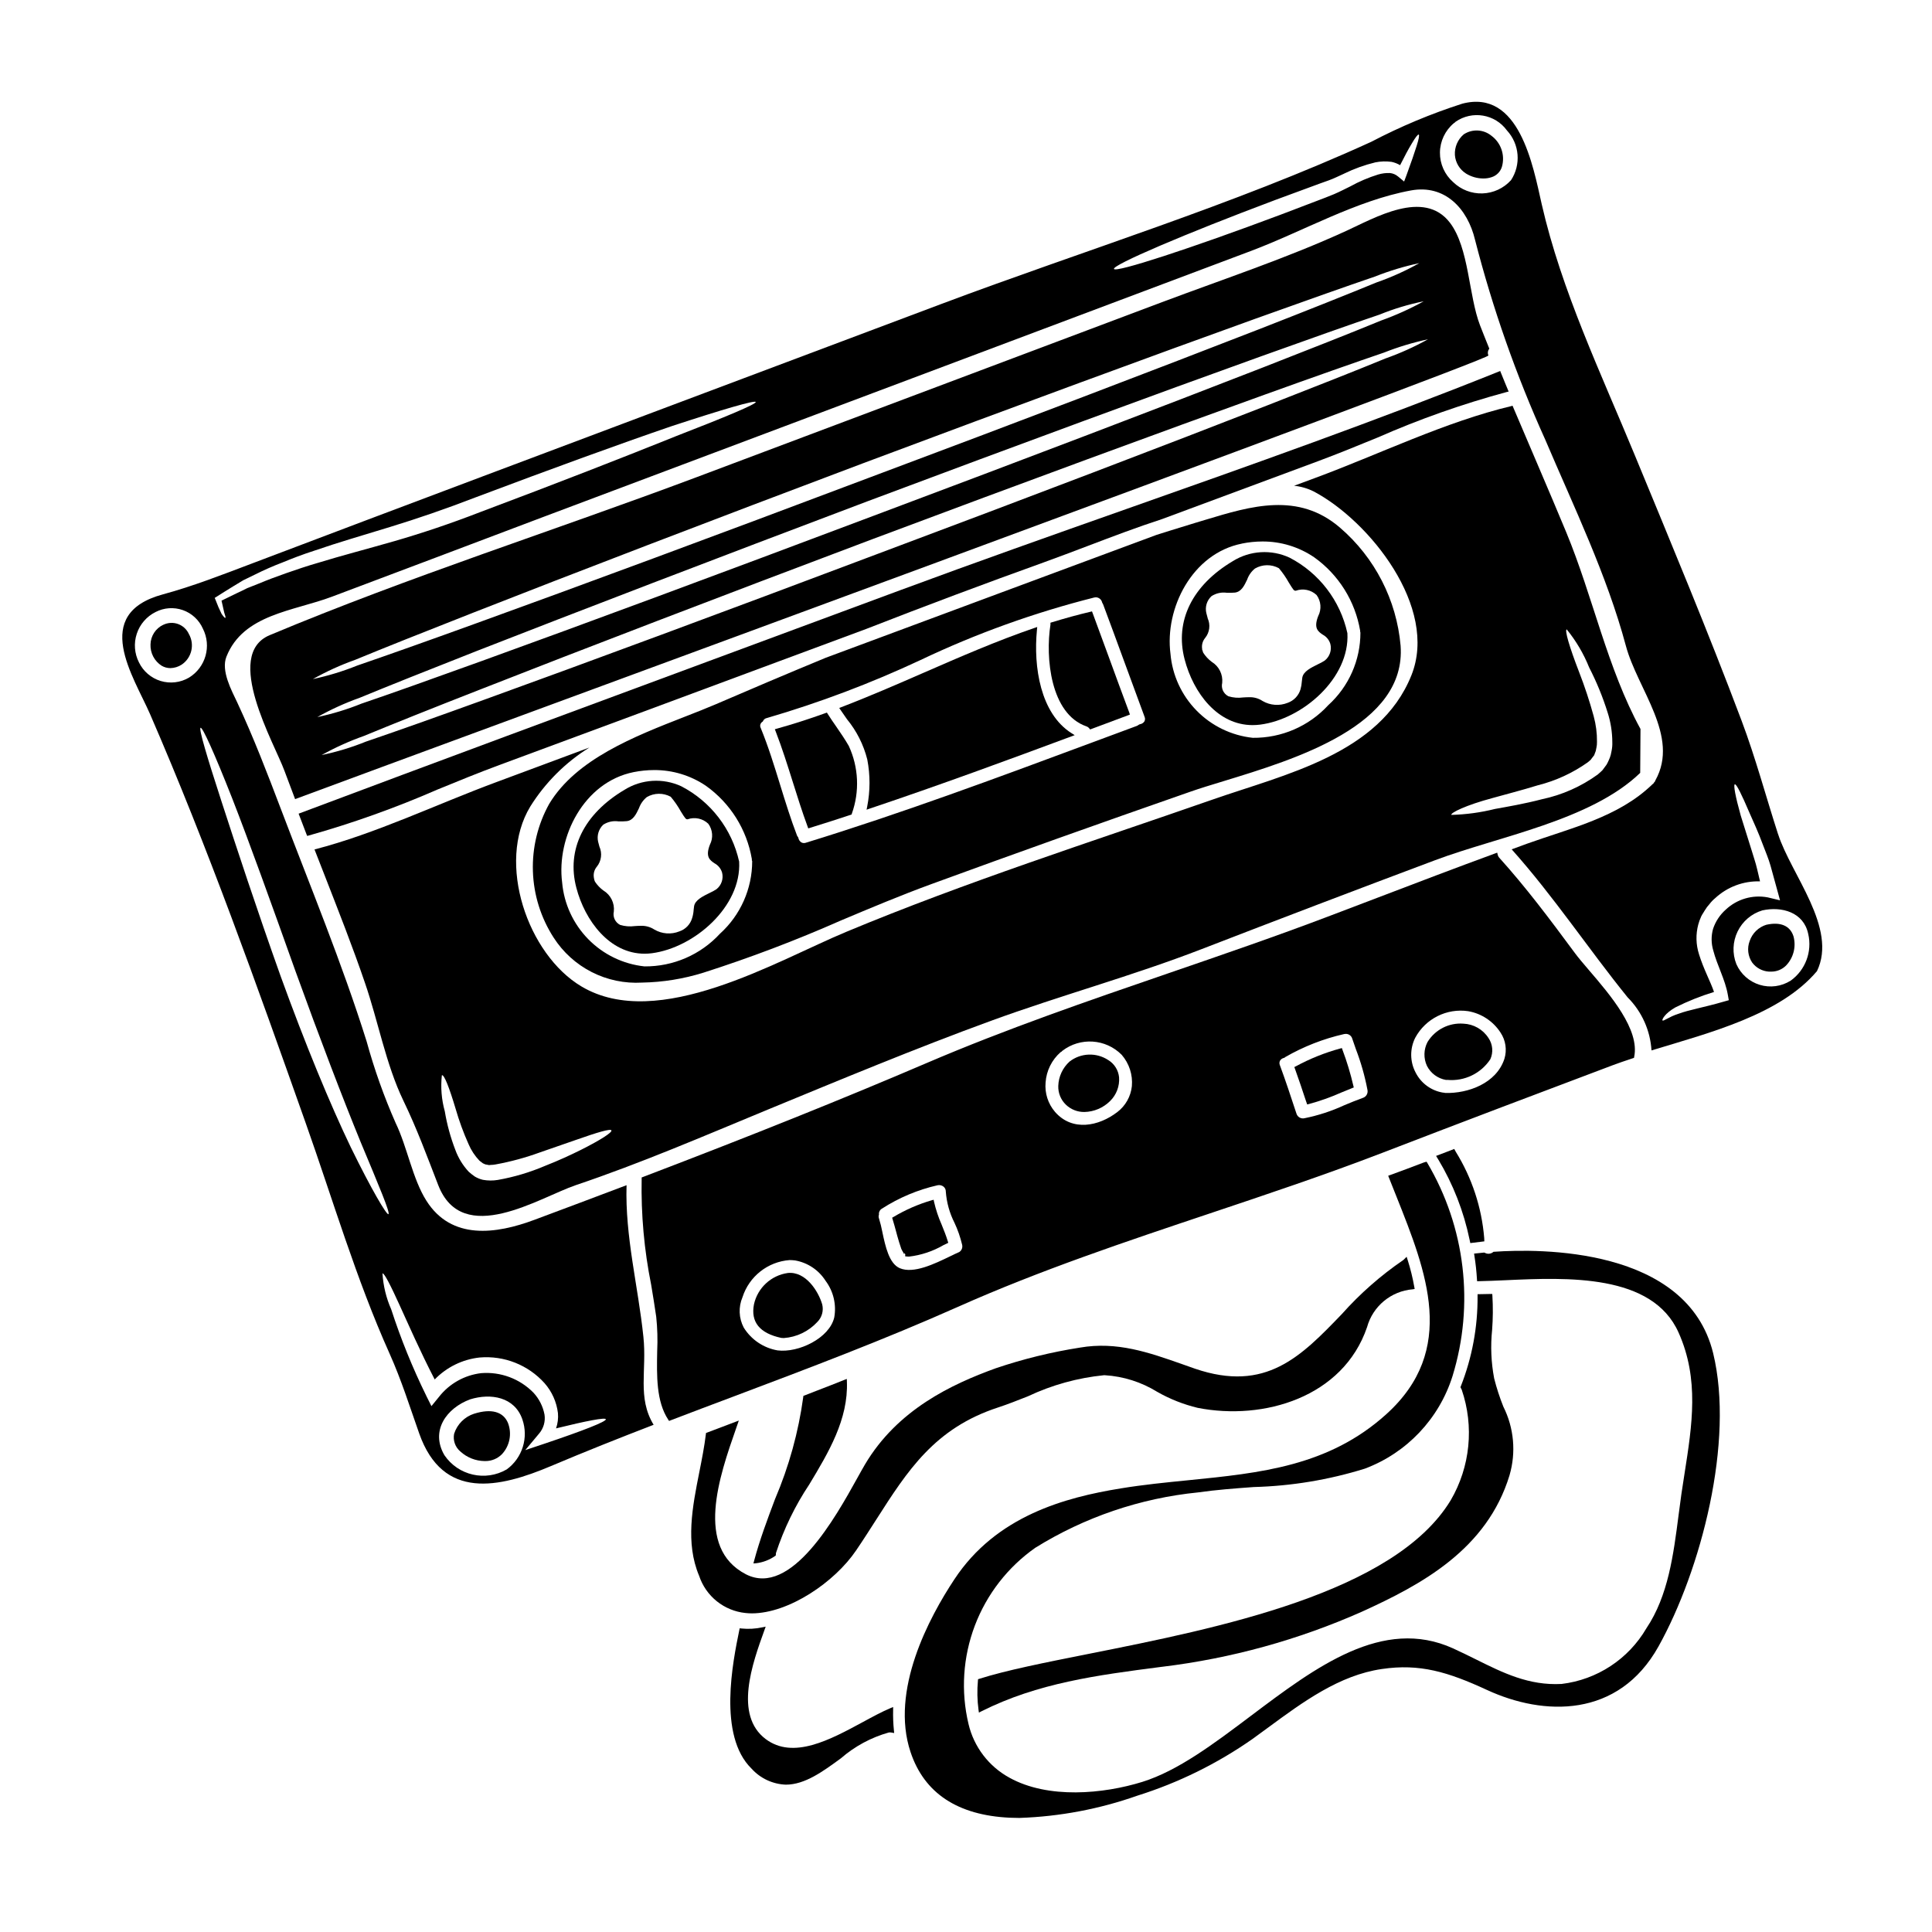 <?xml version="1.0" encoding="UTF-8"?>
<!-- Uploaded to: SVG Repo, www.svgrepo.com, Generator: SVG Repo Mixer Tools -->
<svg fill="#000000" width="800px" height="800px" version="1.1" viewBox="144 144 512 512" xmlns="http://www.w3.org/2000/svg">
 <g>
  <path d="m418.8 310.92 0.074-0.758-0.723 0.246c-9.934 3.402-19.766 7.688-29.273 11.832-7.141 3.113-14.523 6.332-21.898 9.156l-0.578 0.219 0.344 0.512c0.551 0.828 1.125 1.645 1.703 2.465 2.566 3.117 4.406 6.769 5.391 10.688 0.793 4.113 0.785 8.344-0.023 12.457l-0.168 0.84 0.789-0.273c18.602-6.238 37.336-13.145 53.43-19.133l0.934-0.344-0.844-0.531c-8.223-5.207-10.125-17.555-9.156-27.375z"/>
  <path d="m475.96 336.16c0.668 0 1.34-0.043 2.008-0.129 11.238-1.441 23.781-12.32 23.105-24.254h-0.004c-1.883-8.605-7.492-15.93-15.309-19.988-4.848-2.254-10.504-1.91-15.039 0.914-10.773 6.402-15.438 15.887-12.789 26.02 2.332 8.941 8.75 17.438 18.027 17.438zm-11.91-28.34c-0.121-0.418-0.246-0.855-0.355-1.336v0.004c-0.395-1.637 0.125-3.359 1.363-4.5 1.203-0.781 2.648-1.102 4.066-0.898 0.711 0.027 1.422 0.012 2.129-0.047 1.723-0.207 2.504-1.848 3.258-3.438 0.402-1.156 1.121-2.18 2.078-2.945 1.949-1.133 4.352-1.164 6.328-0.082 0.996 1.176 1.871 2.445 2.621 3.789 1.266 2.047 1.348 2.191 1.867 2.184 1.902-0.691 4.035-0.25 5.508 1.141 1.184 1.621 1.352 3.773 0.434 5.559-1.289 3.254-0.02 4.117 1.211 4.953h0.004c0.961 0.512 1.676 1.383 1.988 2.426 0.434 1.633-0.145 3.371-1.469 4.418-0.582 0.379-1.191 0.711-1.824 0.996-1.816 0.891-3.871 1.898-4.133 3.543-0.043 0.262-0.078 0.605-0.121 0.988-0.039 0.707-0.16 1.414-0.355 2.098-0.488 1.676-1.758 3.008-3.402 3.586-2.172 0.867-4.621 0.691-6.641-0.48-1.078-0.719-2.359-1.07-3.652-1.008-0.512 0-1.02 0.031-1.523 0.062-1.305 0.176-2.629 0.07-3.887-0.312-1.305-0.656-1.984-2.121-1.648-3.543 0.227-2.231-0.844-4.394-2.754-5.566-0.918-0.68-1.699-1.523-2.309-2.488v-0.035c-0.062-0.145-0.109-0.289-0.145-0.441l-0.039-0.152c-0.027-0.043-0.051-0.09-0.07-0.137v-0.195c-0.164-1.027 0.121-2.078 0.785-2.883 1.211-1.48 1.469-3.519 0.668-5.258z"/>
  <path d="m433.54 306.42-0.152-0.395-0.422 0.102c-3.367 0.789-6.715 1.715-10.234 2.793l-0.352 0.109v0.367c-0.008 0.051-0.008 0.102 0 0.156-1.367 8.715 0 23.656 9.543 26.949 0.297 0.105 0.555 0.293 0.75 0.539l0.223 0.273 3.82-1.426c2.098-0.789 4.184-1.566 6.254-2.336l0.461-0.176-0.141-0.473c-1.863-4.977-3.684-9.957-5.512-14.957-1.406-3.84-2.82-7.68-4.238-11.527z"/>
  <path d="m453.92 284.67-3.422 1.078c-13.727 5.094-27.457 10.191-41.195 15.293l-46.445 17.262c-10.363 4.273-20.645 8.66-29.332 12.402-2.481 1.055-5.117 2.094-7.949 3.195-13.535 5.285-28.875 11.281-36.023 23.117-3.035 5.457-4.531 11.633-4.328 17.871 0.199 6.238 2.094 12.309 5.473 17.555 2.496 3.898 5.984 7.059 10.105 9.16 4.125 2.102 8.734 3.066 13.352 2.793 5.527-0.098 11.008-0.988 16.281-2.637 12.336-3.945 24.457-8.543 36.305-13.777 7.871-3.316 16.043-6.75 24.148-9.711 21.594-7.902 44.016-15.906 68.551-24.457 2.465-0.867 5.512-1.797 8.762-2.785 19.316-5.902 48.516-14.801 46.973-35.91-1.066-12.121-6.828-23.348-16.055-31.281-11.055-9.523-23.586-5.738-35.691-2.078l-2.703 0.812c-2.273 0.684-4.547 1.395-6.805 2.098zm19.211 3.379c1.789-0.363 3.606-0.547 5.43-0.551 4.883-0.02 9.656 1.438 13.695 4.18 6.492 4.621 10.879 11.633 12.203 19.492v0.242l0.066 0.234v0.004c0.008 7.32-3.086 14.301-8.512 19.219-5.141 5.598-12.418 8.746-20.02 8.66-5.652-0.609-10.918-3.16-14.895-7.223-3.977-4.059-6.422-9.375-6.91-15.039-1.559-11.969 5.68-26.57 18.934-29.207zm-25.852 47.133c-0.281 0.422-0.734 0.695-1.234 0.754l-0.316 0.164c-0.129 0.102-0.27 0.191-0.418 0.258-4.129 1.527-8.262 3.062-12.398 4.602-24.602 9.145-50.039 18.602-75.34 26.371h0.004c-0.402 0.148-0.848 0.117-1.223-0.09-0.418-0.277-0.703-0.715-0.785-1.211l-0.102-0.211-0.004-0.004c-0.082-0.094-0.156-0.199-0.215-0.312-1.688-4.383-3.098-8.949-4.465-13.383-1.551-5.027-3.148-10.234-5.18-15.188-0.309-0.578-0.117-1.293 0.434-1.645l0.117-0.082 0.059-0.133h0.004c0.188-0.418 0.57-0.711 1.02-0.789 13.93-4.066 27.527-9.199 40.668-15.348 14.777-7.031 30.211-12.59 46.078-16.59 0.145-0.035 0.293-0.051 0.438-0.055 0.812 0.027 1.5 0.605 1.66 1.398l0.148 0.273h0.004c0.047 0.059 0.082 0.125 0.102 0.199 1.852 4.93 3.66 9.875 5.473 14.82 1.836 5.004 3.672 9.996 5.512 14.98h-0.004c0.18 0.391 0.168 0.84-0.035 1.219zm-103.94 37.027c0 7.328-3.106 14.316-8.543 19.234-5.144 5.586-12.418 8.734-20.012 8.66-5.652-0.605-10.918-3.156-14.895-7.219-3.981-4.059-6.426-9.375-6.918-15.035-1.527-11.988 5.731-26.594 18.973-29.234 1.785-0.355 3.598-0.539 5.418-0.543 4.883-0.023 9.664 1.43 13.707 4.168 6.469 4.609 10.848 11.59 12.18 19.418-0.012 0.109-0.012 0.219 0 0.324 0.012 0.082 0.043 0.16 0.09 0.227z"/>
  <path d="m537.33 472.07c-0.668-8.098-3.25-15.922-7.527-22.828l-0.414-0.758-0.789 0.312c-0.957 0.371-1.934 0.742-2.914 1.113l-1.109 0.418 0.613 1.012 0.004-0.004c3.926 6.559 6.719 13.727 8.266 21.211l0.188 0.883 3.719-0.457z"/>
  <path d="m240.7 404.42c3.508 10.148 5.551 21.625 10.199 31.266 3.613 7.477 6.242 14.66 9.219 22.34 6.426 16.676 26.852 3.316 36.469 0.051 17.348-5.844 33.949-13.016 50.836-20 19.523-8.051 39.312-16.285 59.156-23.535 18.461-6.746 37.48-11.902 55.805-18.992 20.613-7.973 41.258-15.836 61.941-23.59 16.73-6.297 41.25-10.492 54.344-23.137 0.027-3.875 0.055-7.754 0.078-11.633-8.844-16.203-12.594-35.062-19.68-52.141-4.648-11.211-9.508-22.363-14.238-33.547v0.008c-0.062 0.031-0.125 0.055-0.188 0.078-17.688 4.195-35.246 12.855-52.242 19.125-1.805 0.688-3.613 1.355-5.449 2.016 1.812 0.188 3.578 0.699 5.207 1.516 14.711 7.758 33.121 30.699 25.871 48.738-8.367 20.859-33.547 26.219-52.672 32.91-32.379 11.289-65.371 21.832-97.031 35.031-18.5 7.676-49.91 26.586-70.227 14.5-14.266-8.473-22.605-32.746-13.574-47.676 3.965-6.344 9.324-11.695 15.672-15.645-8.285 3.082-16.551 6.156-24.797 9.219-15.617 5.789-31.797 13.598-48.051 17.793 0.906 2.34 1.836 4.723 2.754 7.043 3.641 9.355 7.344 18.727 10.598 28.262zm298.81-48.926c3.481-0.984 7.625-2.019 12.086-3.402l0.004 0.004c4.719-1.191 9.176-3.242 13.148-6.055l0.664-0.559 0.078-0.078h0.027l0.051-0.078 0.293-0.395 0.613-0.789 0.211-0.586c0.051-0.184 0.156-0.344 0.211-0.555l0.156-0.789 0.004 0.004c0.121-0.531 0.176-1.074 0.16-1.617 0.027-2.297-0.27-4.586-0.875-6.805-1.09-3.977-2.383-7.894-3.879-11.738-2.578-6.668-3.852-11.074-3.269-11.262 2.484 3.043 4.488 6.445 5.949 10.09 1.969 3.828 3.606 7.82 4.891 11.93 0.82 2.543 1.238 5.199 1.246 7.871 0.027 0.754-0.035 1.512-0.184 2.254l-0.238 1.141h-0.004c-0.121 0.449-0.281 0.883-0.477 1.305-0.188 0.426-0.395 0.879-0.613 1.246l-0.609 0.824-0.293 0.395-0.16 0.211-0.184 0.211h-0.027l-0.184 0.184-0.879 0.789c-4.418 3.199-9.457 5.434-14.793 6.559-4.703 1.223-8.926 1.941-12.457 2.578-3.781 0.945-7.66 1.473-11.555 1.574-0.242-0.555 3.902-2.598 10.891-4.461zm-278.41 73.445c0.609-0.211 1.969 3.293 3.637 8.871 0.922 3.199 2.066 6.336 3.426 9.375 0.691 1.633 1.672 3.125 2.894 4.406l0.906 0.691c0.266 0.078 0.688 0.371 0.824 0.32l0.789 0.156-0.004 0.004c0.188 0 0.375-0.016 0.559-0.051 0.176-0.023 0.355-0.035 0.531-0.027l0.742-0.105v-0.004c3.988-0.73 7.906-1.797 11.715-3.188 3.637-1.246 6.902-2.391 9.641-3.344 5.512-1.941 9.055-3.004 9.273-2.473s-2.844 2.527-8.129 5.18c-2.629 1.305-5.816 2.789-9.48 4.223-4.008 1.711-8.195 2.961-12.488 3.719-1.309 0.219-2.648 0.211-3.957-0.027-0.758-0.176-1.484-0.473-2.148-0.871-0.57-0.391-1.109-0.816-1.621-1.277-1.555-1.676-2.758-3.644-3.543-5.789-1.273-3.309-2.211-6.738-2.793-10.234-0.867-3.106-1.129-6.352-0.773-9.555z"/>
  <path d="m539.5 487.38-0.035-0.465h-0.469c-0.977 0.027-1.969 0.055-2.934 0.055h-0.492v0.492c0.066 8.195-1.445 16.328-4.453 23.953l-0.086 0.207 0.191 0.375h0.004c0.051 0.09 0.098 0.184 0.141 0.277 3.332 9.73 2.269 20.43-2.918 29.316-14.91 24.574-61.77 33.902-95.984 40.711-11.73 2.336-21.863 4.348-28.961 6.609l-0.312 0.098-0.031 0.328 0.004-0.004c-0.246 2.613-0.191 5.242 0.16 7.84l0.098 0.68 0.609-0.309c14.988-7.551 30.777-9.602 47.488-11.773l0.434-0.055v0.004c18.273-2.211 36.117-7.129 52.945-14.594 15.801-7.18 33.156-16.484 39.152-36.188h-0.004c1.762-6.035 1.18-12.516-1.633-18.137-0.98-2.449-1.801-4.957-2.445-7.516-0.805-4.227-0.984-8.551-0.543-12.832 0.23-3.019 0.254-6.051 0.074-9.074z"/>
  <path d="m397.88 490.32c21.727-9.688 44.574-17.32 66.672-24.727 15.031-5.031 30.574-10.234 45.656-16.035 21.676-8.355 43.133-16.465 61.273-23.297 1.508-0.57 3.086-1.094 4.754-1.652l0.789-0.262 0.055-0.277c1.488-7.231-6.297-16.332-11.992-22.973-1.504-1.758-2.805-3.281-3.711-4.512-6.82-9.23-13.039-17.504-20.074-25.301l-0.004 0.004c-0.199-0.223-0.336-0.492-0.395-0.785l-0.125-0.539-0.523 0.191c-10.375 3.801-20.879 7.809-31.039 11.688-4.164 1.59-8.328 3.176-12.496 4.754-14.168 5.398-28.832 10.43-42.996 15.297-21.223 7.289-43.172 14.832-64.066 23.785-22.16 9.492-46.09 19.102-75.309 30.25l-0.301 0.109v0.32-0.004c-0.188 9.449 0.66 18.887 2.523 28.152 0.457 2.754 0.93 5.637 1.336 8.465v0.004c0.316 3.004 0.402 6.031 0.258 9.051-0.129 6.574-0.262 13.383 2.926 18.203l0.215 0.332 0.371-0.141c5.602-2.141 11.211-4.266 16.832-6.371 19.586-7.383 39.875-15.039 59.371-23.73zm-57.113-2.543c1.766-5.523 6.711-9.418 12.492-9.844 0.488 0.004 0.977 0.035 1.461 0.098 3.336 0.586 6.266 2.555 8.078 5.414 2.07 2.773 2.898 6.277 2.289 9.684-1.281 5.512-9.492 9.445-15.035 8.738-3.715-0.645-6.977-2.848-8.961-6.055-1.309-2.496-1.426-5.445-0.324-8.035zm103.19-55.934c-0.285 2.715-1.672 5.195-3.844 6.856-4.918 3.781-11.934 5.234-16.531-0.043v-0.004c-1.844-2.148-2.742-4.957-2.492-7.781 0.211-3.102 1.645-5.992 3.984-8.039 0.066-0.039 0.137-0.074 0.211-0.105l0.234-0.234v-0.004c4.762-3.668 11.512-3.223 15.742 1.047 1.988 2.293 2.961 5.289 2.695 8.309zm-67.035 33.918c-0.039-0.594 0.27-1.156 0.785-1.449 4.516-2.91 9.504-5.012 14.742-6.203 0.559-0.129 1.148 0.008 1.598 0.363 0.387 0.312 0.609 0.789 0.598 1.285 0.211 2.898 0.996 5.727 2.312 8.316 0.863 1.844 1.531 3.769 2.004 5.75 0.207 0.742-0.086 1.535-0.727 1.965-0.734 0.32-1.574 0.719-2.461 1.156-4.082 1.969-9.66 4.691-13.301 3.148-2.863-1.207-3.84-5.824-4.629-9.535h0.004c-0.238-1.25-0.547-2.484-0.922-3.703-0.113-0.309-0.113-0.648 0-0.961l0.02-0.078zm156.17-53.785c3.516 0.613 6.617 2.668 8.559 5.664 1.371 2.043 1.754 4.598 1.035 6.953-2.121 6.512-9.625 9.219-15.68 9.055h-0.004c-0.043-0.004-0.09-0.016-0.133-0.031l-0.238-0.051h-0.164c-3.156-0.496-5.883-2.484-7.32-5.344-1.516-2.871-1.551-6.297-0.098-9.199 2.734-5.066 8.348-7.883 14.043-7.047zm-32.465 6.019v-0.004c0.805-0.023 1.523 0.504 1.738 1.281 0.312 0.918 0.629 1.832 0.953 2.754 1.34 3.492 2.367 7.094 3.066 10.766 0.223 0.941-0.324 1.895-1.25 2.172-1.66 0.59-3.312 1.277-4.914 1.945h0.004c-3.352 1.547-6.867 2.695-10.484 3.426-0.926 0.238-1.879-0.293-2.164-1.211-1.574-4.777-2.883-8.754-4.387-12.816v0.004c-0.172-0.387-0.164-0.828 0.023-1.207 0.23-0.391 0.621-0.664 1.066-0.75l0.168-0.07 0.094-0.105v-0.004c4.883-2.82 10.164-4.891 15.664-6.137 0.141-0.027 0.281-0.043 0.422-0.047z"/>
  <path d="m360.54 512.51-3.644 1.422-0.027 0.305c-1.27 9.305-3.785 18.398-7.477 27.035-1.996 5.301-4.059 10.789-5.555 16.391l-0.176 0.664 0.688-0.051c1.809-0.211 3.539-0.867 5.035-1.906l0.176-0.109 0.043-0.207c0.02-0.105 0.027-0.207 0.023-0.312-0.004-0.047-0.004-0.09 0-0.137 2.106-6.441 5.078-12.566 8.832-18.203 5.117-8.492 10.375-17.281 9.98-27.281l-0.027-0.695-0.645 0.254c-2.398 0.965-4.816 1.902-7.227 2.832z"/>
  <path d="m351.05 498.56c0.219 0.027 0.441 0.043 0.66 0.039 3.398-0.238 6.578-1.762 8.891-4.266 1.219-1.219 1.711-2.988 1.293-4.66-1.012-3.481-4.367-8.793-9.105-8.32-4.434 0.625-8.016 3.938-8.98 8.312-0.91 4.684 1.516 7.676 7.242 8.895z"/>
  <path d="m381.5 470.45 0.281 1.055c0.316 1.102 0.641 2.238 1.051 3.391h-0.004c0.129 0.301 0.281 0.59 0.453 0.867 0.121 0.191 0.227 0.391 0.312 0.598-0.012-0.094 0.02-0.188 0.082-0.262l0.238 0.301-0.043 0.531c0.348 0.055 0.699 0.082 1.047 0.082 3.207-0.379 6.301-1.41 9.094-3.031l1.289-0.621-0.121-0.395c-0.453-1.512-1.047-2.973-1.617-4.379v-0.004c-0.871-1.969-1.555-4.016-2.035-6.113l-0.102-0.527-0.516 0.145c-3.555 1.035-6.961 2.523-10.141 4.426l-0.336 0.195 0.113 0.395c0.348 1.098 0.645 2.223 0.953 3.348z"/>
  <path d="m365.61 336.55c-0.789-1.113-1.539-2.231-2.262-3.371l-0.211-0.336-0.371 0.133c-4.438 1.598-8.66 2.953-12.902 4.133l-0.523 0.145 0.195 0.504c1.719 4.445 3.172 9.055 4.582 13.543 1.219 3.887 2.484 7.898 3.918 11.789l0.16 0.441 0.449-0.137c4.258-1.324 7.688-2.426 10.793-3.457l0.238-0.078 0.074-0.242c2.094-5.856 1.801-12.301-0.816-17.945-1.02-1.777-2.195-3.473-3.324-5.121z"/>
  <path d="m437.7 424.93c-3.152-2.074-7.277-1.918-10.258 0.395-1.828 1.656-2.906 3.981-2.988 6.445-0.066 1.883 0.676 3.707 2.043 5.008 1.316 1.254 3.07 1.938 4.887 1.91 2.555-0.059 4.992-1.098 6.801-2.902 1.684-1.645 2.555-3.949 2.379-6.297-0.188-1.887-1.246-3.574-2.863-4.559z"/>
  <path d="m324.55 352.37c-4.852-2.242-10.508-1.891-15.047 0.934-10.781 6.394-15.438 15.871-12.762 25.977 2.266 8.684 8.797 17.461 18.07 17.461h0.004c0.648 0 1.297-0.039 1.938-0.125 11.23-1.465 23.781-12.359 23.129-24.277-1.895-8.602-7.512-15.918-15.332-19.969zm-20.625 27.641c-0.887-0.648-1.648-1.445-2.254-2.363l-0.07-0.191c-0.07-0.137-0.117-0.285-0.129-0.441l-0.039-0.16c-0.016-0.047-0.023-0.094-0.031-0.137l-0.027-0.184v-0.004c-0.16-1.027 0.133-2.07 0.805-2.863 1.203-1.504 1.461-3.559 0.668-5.312-0.113-0.395-0.234-0.84-0.344-1.312v0.004c-0.363-1.629 0.148-3.332 1.355-4.488 1.188-0.773 2.621-1.09 4.023-0.887 0.73 0.031 1.461 0.012 2.191-0.059 1.715-0.188 2.504-1.832 3.258-3.422v0.004c0.41-1.164 1.133-2.188 2.09-2.965 1.949-1.129 4.348-1.16 6.328-0.082 1.016 1.207 1.914 2.512 2.68 3.891 1.215 1.969 1.34 2.082 1.773 2.086h0.004c1.91-0.68 4.043-0.223 5.508 1.184 1.176 1.617 1.34 3.758 0.422 5.531-1.27 3.246 0 4.113 1.227 4.949h0.004c0.961 0.52 1.68 1.402 1.992 2.453 0.418 1.625-0.156 3.344-1.465 4.391-0.582 0.379-1.188 0.715-1.82 0.996-1.82 0.891-3.879 1.898-4.137 3.543-0.039 0.242-0.078 0.578-0.113 0.949-0.043 0.734-0.176 1.457-0.395 2.16-0.477 1.664-1.742 2.992-3.383 3.543-2.172 0.875-4.625 0.695-6.641-0.488-1.074-0.699-2.34-1.043-3.617-0.984-0.52 0-1.035 0.031-1.547 0.066-1.305 0.18-2.629 0.074-3.891-0.305-1.309-0.652-2.004-2.117-1.68-3.543 0.246-2.234-0.828-4.406-2.746-5.57z"/>
  <path d="m225.24 365.13 0.16 0.395 0.418-0.105c11.637-3.273 23.035-7.344 34.109-12.18 5.387-2.207 10.961-4.488 16.359-6.484 24.641-9.113 49.266-18.246 73.875-27.398l23.336-8.66c15.641-6.109 31.516-12.059 47.184-17.688 3.867-1.395 7.793-2.891 11.59-4.328 6.414-2.438 13.047-4.961 19.68-7.117 13.785-5.125 27.57-10.242 41.355-15.352 5.199-1.93 10.559-4.125 15.742-6.25h0.008c11.074-4.875 22.504-8.906 34.188-12.062l0.559-0.133-0.84-2.019c-0.395-0.992-0.824-1.969-1.211-2.969l-0.18-0.461-0.457 0.18c-32.402 13.02-65.988 24.879-98.469 36.344-19.711 6.957-40.098 14.168-59.988 21.531-16.875 6.266-33.754 12.52-50.637 18.762-35.539 13.164-72.312 26.762-108.42 40.32l-0.465 0.176 0.633 1.656c0.488 1.27 0.98 2.566 1.469 3.844z"/>
  <path d="m536.21 230.18c-3.027-7.871-2.871-20.469-7.965-27.16-6.879-9-19.977-1.246-27.551 2.203-15.781 7.227-32.434 12.727-48.688 18.832-41.172 15.48-82.34 30.965-123.51 46.445-37.445 14.047-76.199 26.375-113.04 41.832-12.402 5.207 1.273 28.66 3.938 35.965 0.93 2.523 1.887 4.996 2.812 7.477 31.844-11.887 316.66-116.36 316.24-117.57-0.262-0.598-0.168-1.293 0.238-1.805-0.824-2.074-1.672-4.117-2.473-6.215zm-309.3 93.785c3.594-2.016 7.352-3.731 11.234-5.113 7.332-3.027 17.984-7.277 31.184-12.457 26.371-10.359 62.922-24.383 103.4-39.629 40.539-15.191 77.371-28.734 104.04-38.328 13.332-4.781 24.145-8.605 31.633-11.156h0.004c3.797-1.512 7.719-2.699 11.715-3.543-3.621 2.035-7.418 3.75-11.344 5.117-7.356 3.027-18.008 7.277-31.207 12.43-26.426 10.281-62.949 24.227-103.38 39.359-40.48 15.273-77.188 28.848-103.83 38.484-13.336 4.836-24.148 8.66-31.66 11.238h-0.004c-3.82 1.539-7.766 2.742-11.793 3.598zm1.18 10.066v0.004c3.594-2.019 7.352-3.734 11.238-5.117 7.328-3.027 17.984-7.277 31.156-12.457 26.391-10.316 62.938-24.34 103.42-39.617 40.539-15.191 77.348-28.734 104.04-38.324 13.336-4.781 24.121-8.609 31.609-11.133h0.004c3.793-1.547 7.723-2.734 11.738-3.539-3.637 2.008-7.43 3.719-11.344 5.117-7.356 3.031-18.035 7.254-31.234 12.406-26.402 10.293-62.922 24.211-103.35 39.367-40.48 15.25-77.188 28.848-103.86 38.492-13.309 4.805-24.121 8.66-31.633 11.211v-0.004c-3.816 1.551-7.766 2.754-11.797 3.598zm283.03-95.016c-7.356 3.027-18.035 7.25-31.234 12.402-26.406 10.316-62.961 24.262-103.38 39.398-40.453 15.25-77.188 28.848-103.83 38.488-13.336 4.836-24.145 8.66-31.633 11.211v-0.004c-3.82 1.551-7.773 2.75-11.809 3.586 3.598-2 7.356-3.699 11.234-5.07 7.332-3.027 17.984-7.305 31.184-12.457 26.371-10.359 62.949-24.383 103.4-39.629 40.586-15.219 77.371-28.734 104.04-38.328 13.332-4.805 24.145-8.605 31.633-11.156h0.004c3.801-1.504 7.719-2.688 11.715-3.543-3.629 2.016-7.418 3.723-11.328 5.102z"/>
  <path d="m522.31 420.14c-1.035 1.973-1.09 4.32-0.145 6.344 0.996 1.953 2.848 3.324 5.008 3.703h0.449c4.492 0.395 8.84-1.707 11.328-5.473 0.836-1.836 0.648-3.977-0.492-5.637-1.465-2.273-3.941-3.688-6.641-3.797-3.828-0.293-7.5 1.582-9.508 4.859z"/>
  <path d="m539.96 475.73h-0.156l-0.121 0.102h-0.004c-0.617 0.488-1.465 0.562-2.156 0.191l-0.129-0.074h-0.148c-0.695 0.055-1.391 0.133-2.09 0.215l-0.512 0.059 0.082 0.512h-0.004c0.34 2.094 0.566 4.203 0.688 6.32l0.031 0.473h0.469c2.125-0.039 4.496-0.141 7.008-0.254 16.434-0.75 38.965-1.758 45.926 13.883 5.512 12.309 3.594 24.477 1.574 37.355-0.281 1.789-0.566 3.59-0.828 5.398-0.262 1.812-0.5 3.644-0.738 5.512-1.363 10.559-2.754 21.488-8.535 30.082-4.762 8.18-13.09 13.645-22.488 14.762-8.684 0.461-15.508-2.941-22.711-6.519-1.969-0.973-3.977-1.969-6.066-2.918-18.594-8.418-36.328 4.926-53.48 17.836-9.969 7.508-19.391 14.598-28.84 17.551-10.289 3.199-24.949 4.594-35.227-1.109h0.004c-5.469-2.984-9.414-8.156-10.844-14.223-2.066-8.664-1.48-17.75 1.676-26.078 3.16-8.328 8.746-15.52 16.035-20.637 13.066-8.113 27.812-13.133 43.117-14.664 4.785-0.688 9.84-1.062 14.766-1.422h-0.004c9.988-0.266 19.891-1.906 29.43-4.871 11.117-4.164 19.691-13.215 23.25-24.539 5.828-18.934 3.398-39.453-6.691-56.5l-0.18-0.297-0.34 0.07c-0.164 0.039-0.324 0.09-0.48 0.152-2.859 1.109-5.793 2.184-8.633 3.227l-0.727 0.266 0.184 0.469c0.637 1.637 1.301 3.285 1.969 4.945 7.984 20.027 16.277 40.727-2.711 57.828-15.234 13.73-33.281 15.531-52.391 17.445-5.871 0.586-11.941 1.18-17.934 2.168-14.695 2.383-32.996 7.269-44.082 24.094-6.691 10.094-17.082 29.465-11.609 45.797 3.629 10.883 12.473 16.73 26.297 17.379 0.863 0.039 1.723 0.059 2.598 0.059l-0.004-0.004c10.648-0.363 21.18-2.356 31.227-5.906 10.859-3.414 21.133-8.469 30.465-14.996 1.371-0.984 2.754-2 4.144-3.027 9.277-6.828 18.895-13.891 30.141-15.531 10.094-1.504 17.582 0.789 27.875 5.539 15 6.945 34.828 7.566 45.477-11.547 11.258-20.211 20.156-54.316 14.469-77.703-6.902-28.203-46.16-27.707-58.035-26.867z"/>
  <path d="m187.3 309.57h-0.027c-2.027 0.953-3.34 2.973-3.387 5.215-0.09 2.273 1.039 4.426 2.961 5.648 0.703 0.41 1.5 0.625 2.312 0.625 1.059-0.023 2.086-0.34 2.973-0.914 2.68-1.785 3.516-5.34 1.918-8.133-0.559-1.227-1.59-2.18-2.859-2.641-1.273-0.461-2.676-0.387-3.891 0.199z"/>
  <path d="m490.02 435.55 0.395 1.141 0.441-0.105h-0.004c2.918-0.785 5.766-1.797 8.523-3.023 0.996-0.414 1.988-0.828 2.988-1.219l0.395-0.148-0.086-0.395-0.004-0.004c-0.758-3.269-1.73-6.484-2.91-9.621l-0.148-0.422-0.434 0.109c-4.094 1.117-8.043 2.703-11.77 4.723l-0.395 0.199 0.145 0.395c1.012 2.773 1.945 5.617 2.863 8.371z"/>
  <path d="m531.94 179.58-0.062 0.047c-1.578 1.359-2.434 3.375-2.316 5.457 0.152 2.012 1.25 3.832 2.953 4.91 1.383 0.852 2.977 1.305 4.602 1.305 0.754 0.008 1.5-0.113 2.211-0.355 1.297-0.422 2.305-1.449 2.699-2.754 0.879-3.051-0.23-6.328-2.781-8.215-2.09-1.703-5.043-1.863-7.305-0.395z"/>
  <path d="m612.15 389.06h-0.027c-2.086 0.641-3.738 2.242-4.438 4.309-0.727 1.902-0.477 4.035 0.664 5.723 1.055 1.41 2.676 2.285 4.434 2.398h0.52c1.484 0.031 2.922-0.535 3.984-1.578 2-2.059 2.762-5.019 2.004-7.789-0.891-2.793-3.438-3.879-7.141-3.062z"/>
  <path d="m269.69 518.64h-0.023c-2.531 0.812-4.516 2.801-5.324 5.34-0.344 1.75 0.301 3.551 1.672 4.691 1.754 1.598 4.031 2.496 6.406 2.527h0.215c1.66 0.008 3.254-0.66 4.414-1.852 2.047-2.223 2.656-5.41 1.574-8.23-1.238-3.012-4.422-3.894-8.934-2.477z"/>
  <path d="m343.2 571.56c9.863 0 22-8.301 27.66-16.656 1.902-2.793 3.656-5.547 5.359-8.207 8.305-12.988 15.48-24.199 32.23-29.688 2.531-0.824 5.195-1.883 8.027-3v-0.004c6.324-2.981 13.113-4.859 20.07-5.555h0.266c4.914 0.301 9.68 1.816 13.871 4.406 3.359 1.914 6.969 3.34 10.727 4.242 17.484 3.434 38.523-2.805 44.871-21.383 1.531-5.566 6.383-9.578 12.137-10.039l0.48-0.086-0.086-0.48c-0.43-2.469-1.031-4.906-1.797-7.293l-0.246-0.762-0.566 0.566-0.09 0.094h-0.004c-0.059 0.066-0.121 0.129-0.191 0.184-6.012 4.106-11.496 8.93-16.34 14.367-10.789 11.199-20.102 20.859-38.887 14.453-1.121-0.395-2.234-0.789-3.34-1.18-8.938-3.148-17.371-6.102-27.16-4.41-7.574 1.184-15.031 3.012-22.289 5.469-11.613 4.207-26.059 10.918-34.707 25.551-0.57 0.965-1.254 2.203-2.047 3.629-5.676 10.234-17.48 31.562-29.469 25.426-13.656-7.059-7.016-26.059-2.617-38.637l0.73-2.102-0.984 0.371c-1.297 0.484-2.586 0.98-3.883 1.477-1.18 0.445-2.363 0.898-3.543 1.34l-0.285 0.105-0.031 0.297c-0.395 3.266-1.066 6.691-1.727 10.012-1.84 9.25-3.742 18.809-0.07 27.527h0.004c0.875 2.652 2.5 4.996 4.676 6.746s4.809 2.832 7.586 3.121c0.555 0.059 1.109 0.094 1.664 0.098z"/>
  <path d="m380.69 597.13v-0.758l-0.703 0.297c-2.242 0.941-4.723 2.285-7.352 3.711-8.66 4.684-18.43 9.984-25.734 4.481-8.418-6.363-3.543-19.957-0.285-28.953l0.297-0.824-0.859 0.172c-1.832 0.398-3.715 0.504-5.582 0.312l-0.449-0.051-0.09 0.441c-1.715 8.371-5.738 27.969 3.219 36.734h0.004c2.332 2.598 5.621 4.137 9.109 4.262 5.07 0 9.879-3.543 14.586-6.984 3.672-3.188 8.004-5.523 12.684-6.84 0.262-0.039 0.527-0.027 0.789 0.027l0.645 0.117-0.066-0.652c-0.188-1.824-0.258-3.66-0.211-5.492z"/>
  <path d="m615.21 365.08c-3.242-10.039-5.953-20.211-9.672-30.094-8.922-23.691-18.672-47.039-28.34-70.453-8.949-21.676-19.391-43.508-24.625-66.406-2.309-10.199-5.949-30.648-21.09-26.641h0.004c-8.305 2.672-16.363 6.047-24.09 10.094-36.68 16.773-76.305 28.836-114.05 43.02l-121.46 45.656c-20.426 7.676-40.824 15.379-61.203 23.109-7.785 2.949-15.512 5.977-23.535 8.156-19.172 5.191-7.719 21.75-3.367 31.766 15.277 35.191 28.395 72.059 41.199 108.24 7.305 20.609 13.332 41.277 22.285 61.25 3.106 6.934 5.309 13.973 7.832 21.117 6.269 17.77 21.172 14.449 34.957 8.609 8.977-3.797 18.062-7.41 27.16-10.918-4.383-7.223-1.754-14.371-2.711-23.348-1.406-13.465-4.883-26.559-4.461-40.148-8.133 3.082-16.262 6.137-24.383 9.164-10.234 3.824-22.023 5.449-28.66-5.047-3.691-5.816-5.074-14.238-8.129-20.559l-0.004-0.004c-3.098-7.016-5.672-14.25-7.703-21.648-6.559-20.859-14.926-41.062-22.684-61.488-3.664-9.645-7.25-18.992-11.605-28.34-1.512-3.211-4.352-8.391-2.871-12.137 4.465-11.262 17.711-12.031 27.996-15.91 18.645-7.012 37.273-14.043 55.891-21.09 41.117-15.445 82.219-30.895 123.31-46.348 21.488-8.078 42.969-16.152 64.438-24.223 13.734-5.18 27.785-13.336 42.289-15.992 8.977-1.645 15.004 4.805 16.973 13.094 4.66 18.16 10.891 35.887 18.613 52.973 7.598 17.852 16.309 35.816 21.352 54.586 3.082 11.578 14.344 23.98 7.836 35.672 0 0.051-0.027 0.078-0.051 0.129-0.051 0.086-0.094 0.176-0.133 0.266-0.055 0.078-0.133 0.105-0.184 0.184v0.004c-0.047 0.094-0.102 0.18-0.164 0.266-0.078 0.078-0.184 0.129-0.266 0.211l-0.055 0.051c-9.004 8.715-21.727 11.578-33.199 15.695-1.355 0.48-2.684 0.984-4.039 1.488 11.102 12.406 20.266 26.297 30.73 39.23l0.004 0.004c3.75 3.758 5.996 8.754 6.32 14.051 15.645-4.754 34.129-9.48 43.852-21.012 5.508-11.418-6.844-25.547-10.297-36.281zm-421.11-41.512c-2.273 1.34-5.004 1.664-7.527 0.898-2.523-0.77-4.609-2.559-5.754-4.938-1.195-2.352-1.398-5.082-0.57-7.586 0.824-2.504 2.621-4.574 4.981-5.75 2.234-1.16 4.852-1.344 7.227-0.508 2.375 0.832 4.297 2.617 5.312 4.922 2.34 4.613 0.742 10.254-3.668 12.961zm84.199 209.83c-5.644 3.289-12.871 1.641-16.531-3.769-3.769-6.484 0.559-12.484 6.852-14.797 5.418-1.672 11.742-0.664 13.812 5.312 1.684 4.848 0.008 10.223-4.133 13.254zm-28.312-43.32c2.281 4.969 5.258 11.844 9.215 19.496 3.16-3.266 7.359-5.324 11.875-5.82 6.496-0.566 12.883 1.953 17.238 6.805 1.953 2.219 3.188 4.977 3.543 7.914 0.129 1.375-0.043 2.762-0.504 4.062 8.074-1.992 13.066-2.949 13.199-2.418 0.16 0.609-6.109 3.055-16.039 6.398l-5.312 1.777 3.637-4.352v0.004c1.207-1.398 1.742-3.25 1.461-5.074-0.414-2.168-1.426-4.172-2.922-5.789-3.625-3.703-8.703-5.598-13.863-5.184-4.434 0.523-8.469 2.801-11.211 6.324l-1.969 2.418-1.355-2.707 0.004-0.004c-3.648-7.418-6.762-15.086-9.312-22.949-1.328-3.008-2.109-6.231-2.312-9.512 0.457-0.156 2.106 3.055 4.629 8.609zm-44.516-134.67c4.566 11.688 10.41 27.945 16.812 45.898 6.484 17.93 12.641 34 17.375 45.551 4.805 11.5 7.832 18.648 7.277 18.914-0.48 0.238-4.438-6.426-9.961-17.711-5.445-11.316-12.082-27.359-18.594-45.34-6.426-18.012-11.809-34.426-15.668-46.301s-6.086-19.332-5.555-19.547c0.527-0.211 3.715 6.875 8.312 18.535zm117.64-95.805c-13.23 5.336-31.527 12.484-51.848 20.105-7.731 3.004-15.484 5.606-22.762 7.703-7.277 2.098-14.078 3.852-20.109 5.711-3.055 0.879-5.867 1.836-8.496 2.754-2.629 0.922-5.074 1.836-7.25 2.754-1.117 0.426-2.152 0.852-3.148 1.246-0.957 0.48-1.863 0.934-2.754 1.332-1.516 0.742-2.848 1.383-4.039 1.969 0.348 1.41 0.531 2.445 0.715 3.148 0.293 0.879 0.426 1.332 0.293 1.41-0.133 0.078-0.453-0.293-0.98-1.035h-0.004c-0.598-1.199-1.133-2.434-1.594-3.691l-0.238-0.559 0.559-0.348c1.219-0.789 2.652-1.672 4.328-2.707 0.824-0.504 1.723-1.062 2.68-1.621l3.109-1.512c2.359-1.184 4.781-2.25 7.25-3.188 2.629-1.09 5.473-2.176 8.496-3.148 6.059-2.098 12.832-4.066 20.031-6.269 7.199-2.203 14.66-4.754 22.496-7.781 20.293-7.648 38.781-14.371 52.223-18.965 13.516-4.438 21.992-6.906 22.203-6.375 0.211 0.527-7.91 3.938-21.16 9.066zm196.31-76.922c-0.555 1.75-1.461 4.438-2.707 7.809l-0.609 1.617-1.594-1.328-0.004 0.004c-0.609-0.527-1.371-0.855-2.176-0.93-1.051-0.039-2.102 0.094-3.109 0.395-2.562 0.793-5.039 1.848-7.383 3.148-1.305 0.637-2.789 1.41-4.277 2.047-1.488 0.637-3 1.18-4.539 1.777-3.109 1.18-6.297 2.391-9.617 3.664-23.98 9-43.801 15.449-44.195 14.387-0.398-1.062 18.723-9.27 42.738-18.273l9.613-3.543c1.543-0.586 3.055-1.117 4.543-1.648s2.711-1.18 4.117-1.801l-0.004-0.004c2.637-1.289 5.41-2.285 8.266-2.977 1.414-0.285 2.871-0.328 4.301-0.133 0.797 0.172 1.559 0.469 2.258 0.879 1.18-2.34 2.203-4.277 3.082-5.711 0.98-1.672 1.645-2.523 1.859-2.391 0.211 0.133 0.023 1.176-0.562 3.012zm24.992 9.086c-1.938 2.133-4.66 3.394-7.543 3.488-2.883 0.094-5.68-0.98-7.754-2.984-2.262-1.98-3.547-4.844-3.516-7.848 0.031-3.004 1.375-5.844 3.676-7.773 0.078-0.078 0.156-0.078 0.211-0.133 0.074-0.086 0.156-0.164 0.242-0.238 4.406-3.074 10.461-2.059 13.625 2.285 3.352 3.637 3.789 9.09 1.059 13.215zm56.445 217.66c-5.262 1.539-9.324 2.203-12.059 3.238-2.602 0.824-3.984 2.074-4.223 1.754-0.184-0.16 0.531-1.805 3.426-3.457v0.004c3.289-1.645 6.715-3.012 10.23-4.09-0.98-2.871-2.734-5.977-3.984-10.012h0.004c-0.82-2.555-0.883-5.285-0.188-7.875 0.18-0.684 0.422-1.348 0.719-1.992l0.027-0.055v-0.027l0.105-0.211 0.051-0.078 0.105-0.211 0.238-0.371 0.48-0.789h0.004c0.355-0.602 0.773-1.16 1.246-1.672 0.441-0.582 0.949-1.109 1.512-1.574 3.223-2.984 7.488-4.578 11.875-4.438-0.238-1.062-0.504-2.152-0.742-3.148-0.426-1.887-1.09-3.664-1.574-5.363-1.062-3.402-2.019-6.402-2.789-8.898-1.434-5.117-1.992-8.18-1.574-8.312 0.418-0.133 1.805 2.68 3.852 7.477 1.062 2.418 2.391 5.258 3.637 8.66 0.637 1.699 1.41 3.453 1.969 5.418 0.559 1.969 1.113 4.035 1.695 6.16l0.828 3.031-3.293-0.789h-0.004c-4.012-0.746-8.137 0.469-11.105 3.269-1.539 1.367-2.691 3.117-3.344 5.074-0.527 1.879-0.512 3.867 0.051 5.738 1.012 3.906 3.148 7.703 3.852 11.688l0.266 1.488zm17.688-5.551h0.004c-2.445 1.551-5.441 1.957-8.207 1.113-2.766-0.844-5.027-2.852-6.191-5.496-1.105-2.797-0.984-5.93 0.328-8.637s3.699-4.738 6.578-5.602c5.117-1.113 10.941 0.477 12.137 6.242h0.004c1.09 4.688-0.742 9.574-4.648 12.387z"/>
 </g>
</svg>